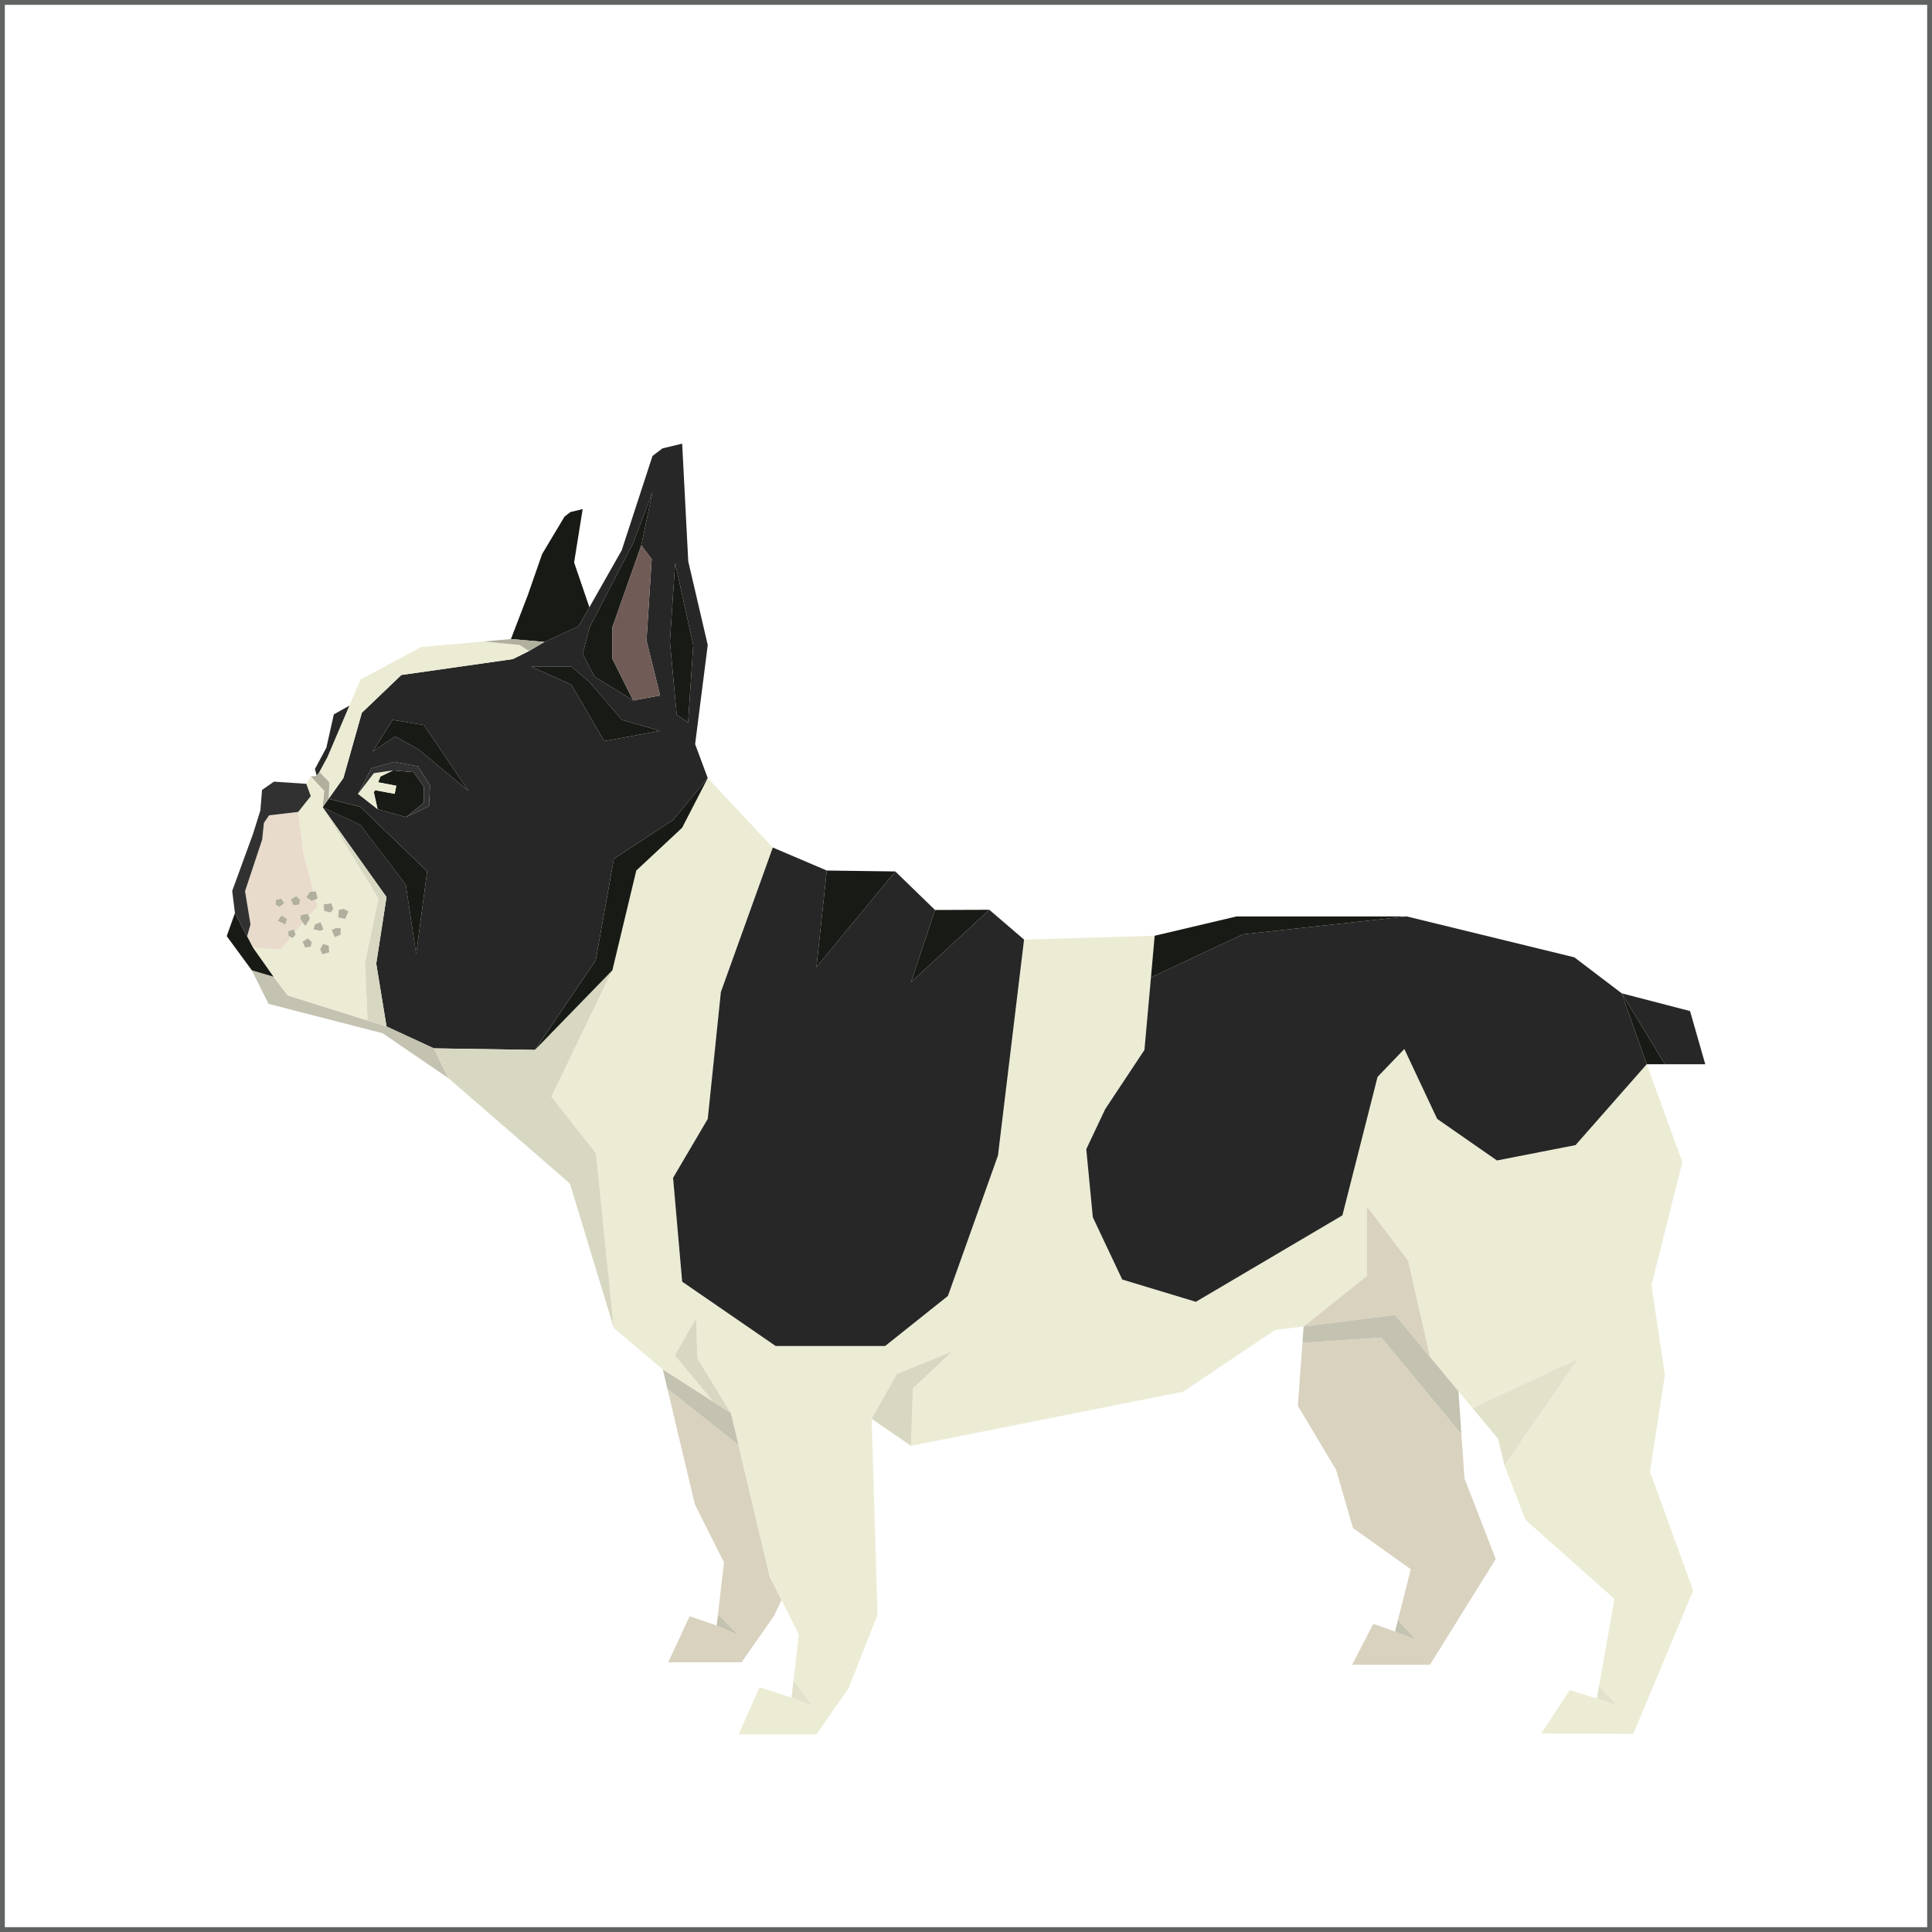 <?xml version="1.0" encoding="utf-8"?>
<!-- Generator: Adobe Illustrator 16.0.0, SVG Export Plug-In . SVG Version: 6.00 Build 0)  -->
<!DOCTYPE svg PUBLIC "-//W3C//DTD SVG 1.1//EN" "http://www.w3.org/Graphics/SVG/1.1/DTD/svg11.dtd">
<svg version="1.1" id="Warstwa_1" xmlns="http://www.w3.org/2000/svg" xmlns:xlink="http://www.w3.org/1999/xlink" x="0px" y="0px"
	 width="200px" height="200px" viewBox="0 0 200 200" enable-background="new 0 0 200 200" xml:space="preserve">
<rect x="0" y="0" width="200" height="200" fill="#808080" stroke="none"/>
<rect id="XMLID_15_" fill="#FFFFFF" stroke="#616363" stroke-miterlimit="10" width="200" height="200"/>
<g>
	<path fill="#272727" d="M69.677,84.886l3.589-4.339l-1.307-3.513l1.307-10.263l-2.018-8.664l-0.63-12.181l-2.04,0.49l-1.032,0.785
		l-3.186,9.764l-3.345,5.896l-1.113,1.964l-3.536,1.626l-1.597,0.941l-1.68,0.836l-11.545,1.646l-4.085,3.911l-1.913,6.759
		l-1.531,2.152l3.287,0.825l6.917,6.673l-1.137,8.591l-1.076-7.213l-4.709-6.188l-3.898-1.818l6.614,9.297l-1.064,6.894l1.064,6.501
		l4.901,2.267l10.464,0.162l6.293-9.29l1.876-10.501L69.677,84.886z M38.452,79.54l2.326-0.671l2.478,0.457l1.259,1.977
		l-0.102,2.157l-2.378,1.134l-2.943-0.831l-2.026-1.585L38.452,79.54z M48.501,81.877l-5.177-4.299l-2.432-1.348l-2.319,1.582
		l2.069-3.294l3.243,0.539L48.501,81.877z M66.927,66.308l1.409,5.69l-2.789,0.512l-3.997-2.457l-1.232-2.358l0.719-2.77
		l4.486-8.657l2.022-5.323l-1.159,5.503l1.079,1.435L66.927,66.308z M68.336,75.658l-5.787,1.062l-3.395-5.836l-4.15-1.869h4.15
		l1.862,1.582l3.356,3.922L68.336,75.658z M70.049,73.971l-0.698-7.538l0.54-8.137l1.873,8.476l-0.531,8.035L70.049,73.971z"/>
	<polygon fill="#ECECD5" points="54.768,67.394 53.088,68.23 41.542,69.876 37.458,73.787 35.545,80.546 34.014,82.698 
		34.099,80.982 33.063,79.913 33.898,78.363 36.165,73.052 37.322,70.347 43.585,66.979 50.059,66.404 53.79,66.771 	"/>
	<polygon fill="#D9D2BF" points="79.685,163.206 80.906,165.635 80.099,167.313 76.767,172.078 69.176,172.078 71.39,167.313 
		74.188,168.272 76.452,169.261 74.325,167.114 74.947,161.746 71.937,155.745 69.089,143.762 76.452,149.589 	"/>
	<polygon fill="#D9D2BF" points="151.284,148.471 151.604,153.049 154.836,161.393 148.029,172.337 139.97,172.337 142.164,168.097 
		144.413,168.894 146.544,169.749 144.719,167.695 146.039,162.445 140.063,158.184 138.307,152.146 134.352,145.528 
		134.828,139.01 142.996,138.464 	"/>
	<polygon fill="#ECECD5" points="57.082,113.534 63.395,100.44 65.869,90.117 70.618,85.685 73.266,80.546 80.001,87.734 
		74.624,102.692 73.266,115.827 69.677,121.929 70.618,132.679 80.297,139.338 91.631,139.338 98.128,134.157 103.311,119.618 
		106.011,97.268 119.531,96.868 119.146,101.183 118.471,108.689 114.407,114.819 112.449,118.963 113.128,126.01 116.173,132.457 
		123.793,134.763 138.966,125.815 142.607,111.476 145.377,108.594 148.773,115.827 154.963,120.132 163.101,118.542 
		170.468,110.169 174.156,120.299 170.958,133.032 172.353,142.34 170.801,152.321 175.278,164.66 169.078,179.496 159.549,179.449 
		162.503,174.961 165.302,175.829 167.423,176.55 165.535,174.526 167.131,165.526 157.921,157.34 155.744,151.713 163.417,140.618 
		152.426,145.757 150.98,144.019 148.042,140.482 145.771,130.509 141.493,124.878 141.493,132.095 134.949,137.315 
		131.983,137.688 122.485,144.069 94.306,149.67 94.511,143.724 98.589,139.902 92.837,142.22 90.235,146.874 90.842,167.15 
		87.845,174.771 84.518,179.535 76.457,179.535 78.623,174.663 81.938,175.731 84.157,176.614 82.143,173.983 82.693,169.206 
		80.906,165.635 79.685,163.206 76.452,149.589 75.666,146.289 72.197,140.607 72.065,136.43 69.848,140.314 73.869,145.136 
		68.617,141.772 63.547,137.49 61.7,119.389 	"/>
	<polygon fill="#181B15" points="56.365,66.453 52.891,66.152 54.643,61.595 56.117,57.36 58.437,53.484 59.044,53.01 
		60.318,52.698 59.432,58.227 61.014,62.862 59.901,64.826 	"/>
	<polygon fill="#272727" points="174.954,104.666 176.528,110.169 172.353,110.169 167.877,102.827 	"/>
	<polygon fill="#272727" points="33.063,79.913 32.781,80.308 32.603,79.604 33.786,77.397 34.56,73.95 36.165,73.052 
		33.898,78.363 	"/>
	<polygon fill="#272727" points="98.128,134.157 91.631,139.338 80.297,139.338 70.618,132.679 69.677,121.929 73.266,115.827 
		74.624,102.692 80.001,87.734 85.588,90.117 84.518,100.117 92.682,90.211 96.793,94.201 94.306,101.68 102.413,94.18 
		106.011,97.268 103.311,119.618 	"/>
	<polygon fill="#272727" points="154.963,120.132 148.773,115.827 145.377,108.594 142.607,111.476 138.966,125.815 
		123.793,134.763 116.173,132.457 113.128,126.01 112.449,118.963 114.407,114.819 118.471,108.689 119.146,101.183 128.651,96.723 
		145.631,94.87 153.271,96.733 162.976,99.102 167.877,102.827 170.468,110.169 163.101,118.542 	"/>
	<polygon fill="#D8D8C2" points="98.589,139.902 94.511,143.724 94.306,149.67 90.235,146.874 92.837,142.22 	"/>
	<polygon fill="#C4C2B0" points="29.776,103.039 38.044,105.641 40.012,106.261 44.913,108.527 46.424,111.615 39.607,106.958 
		27.797,103.918 26.069,100.447 28.313,101.108 	"/>
	<polygon fill="#E2E2CB" points="155.744,151.713 155.08,148.941 152.426,145.757 163.417,140.618 	"/>
	<polygon fill="#D9D2BF" points="141.493,124.878 145.771,130.509 148.042,140.482 144.413,136.127 134.949,137.315 
		141.493,132.095 	"/>
	<polygon fill="#181B15" points="172.353,110.169 170.468,110.169 167.877,102.827 	"/>
	<polygon fill="#D8D8C2" points="69.848,140.314 72.065,136.43 72.197,140.607 75.666,146.289 73.869,145.136 	"/>
	<polygon fill="#D8D8C2" points="55.377,108.689 63.395,100.44 57.082,113.534 61.7,119.389 63.547,137.49 58.992,122.512 
		46.424,111.615 44.913,108.527 	"/>
	<polygon fill="#181B15" points="96.793,94.201 102.413,94.18 94.306,101.68 	"/>
	<polygon fill="#181B15" points="85.588,90.117 92.682,90.211 84.518,100.117 	"/>
	<polygon fill="#181B15" points="37.301,83.523 44.218,90.197 43.081,98.788 42.005,91.574 37.295,85.387 33.397,83.568 
		34.014,82.698 	"/>
	<polygon fill="#B1AF9D" points="34.099,80.982 34.014,82.698 33.397,83.568 33.555,81.877 32.17,80.384 32.781,80.308 
		33.063,79.913 	"/>
	<polygon fill="#B1AF9D" points="54.768,67.394 53.79,66.771 50.059,66.404 52.891,66.152 56.365,66.453 	"/>
	<polygon fill="#181B15" points="65.869,90.117 63.395,100.44 55.377,108.689 61.671,99.4 63.547,88.898 69.677,84.886 
		73.266,80.546 70.618,85.685 	"/>
	<polygon fill="#C4C2B0" points="148.042,140.482 150.98,144.019 151.284,148.471 142.996,138.464 134.828,139.01 134.949,137.315 
		144.413,136.127 	"/>
	<polygon fill="#C4C2B0" points="75.666,146.289 76.452,149.589 69.089,143.762 68.617,141.772 73.869,145.136 	"/>
	<polygon fill="#C4C2B0" points="74.188,168.272 74.325,167.114 76.452,169.261 	"/>
	<polygon fill="#C4C2B0" points="144.413,168.894 144.719,167.695 146.544,169.749 	"/>
	<polygon fill="#E2E2CB" points="165.302,175.829 165.535,174.526 167.423,176.55 	"/>
	<polygon fill="#E2E2CB" points="81.938,175.731 82.143,173.983 84.157,176.614 	"/>
	<polygon fill="#181B15" points="63.395,68.205 65.547,72.51 61.551,70.053 60.318,67.694 61.038,64.924 65.523,56.267 
		67.545,50.944 66.387,56.447 63.395,64.924 	"/>
	<polygon fill="#705B56" points="65.547,72.51 63.395,68.205 63.395,64.924 66.387,56.447 67.466,57.881 66.927,66.308 
		68.336,71.998 	"/>
	<polygon fill="#181B15" points="69.891,58.295 71.764,66.771 71.232,74.806 70.049,73.971 69.351,66.433 	"/>
	<polygon fill="#181B15" points="59.154,70.883 55.004,69.014 59.154,69.014 61.016,70.596 64.372,74.518 68.336,75.658 
		62.549,76.72 	"/>
	<polygon fill="#181B15" points="40.893,76.23 38.574,77.813 40.643,74.518 43.885,75.057 48.501,81.877 43.325,77.578 	"/>
	<polygon fill="#181B15" points="38.809,81.797 40.861,82.177 41.021,81.344 39.138,80.982 39.386,80.384 40.673,79.753 
		42.823,79.935 43.885,81.457 43.885,83.083 42.034,84.593 39.09,83.762 38.702,82.041 	"/>
	<polygon fill="#ECECD5" points="40.673,79.753 39.386,80.384 39.138,80.982 41.021,81.344 40.861,82.177 38.809,81.797 
		38.702,82.041 39.09,83.762 37.064,82.177 38.702,80.038 	"/>
	<polygon fill="#313131" points="43.255,79.325 44.514,81.302 44.412,83.459 42.034,84.593 43.885,83.083 43.885,81.457 
		42.823,79.935 40.673,79.753 38.702,80.038 37.064,82.177 38.452,79.54 40.777,78.868 	"/>
	<path fill="#ECECD5" d="M33.555,81.877l-1.385-1.493l-0.459,0.754l0.459,1.277l-1.297,1.633l0.563,4.371l1.023,3.861l0.25-0.011
		l0.171,0.755l-0.202,0.079l0.202,0.761l-0.919,0.932l0.118,0.294l-0.462,0.758l-0.258-0.332l-0.836,1.02l0.087,0.209l-0.317,0.367
		l-0.162-0.098l-1.068,1.299l-2.87-0.214l2.121,3.009l1.464,1.931l8.268,2.602l-0.26-6.011l1.399-6.609l-5.787-9.453L33.555,81.877z
		 M35.729,95.132l-0.717-0.164l0.053-0.773l0.501-0.114l0.519,0.264L35.729,95.132z M34.332,96.257l0.433-0.171h0.505l-0.008,0.672
		l-0.618,0.256L34.332,96.257z M34.233,94.461l-0.687-0.158l-0.022-0.689l0.783-0.101l0.191,0.569L34.233,94.461z M33.143,98.256
		l0.296-0.539l0.588,0.174l0.062,0.694l-0.727,0.203L33.143,98.256z M32.276,97.524l-0.109,0.485l-0.588,0.09l-0.255-0.621
		l0.54-0.333L32.276,97.524z M33.183,95.461l0.307,0.754l-0.352,0.146l-0.687-0.157l0.155-0.504L33.183,95.461z"/>
	<polygon fill="#B1AF9D" points="35.064,94.195 35.566,94.081 36.085,94.345 35.729,95.132 35.011,94.968 	"/>
	<polygon fill="#B1AF9D" points="33.525,93.613 34.308,93.512 34.499,94.081 34.233,94.461 33.547,94.303 	"/>
	<polygon fill="#B1AF9D" points="35.27,96.086 35.262,96.759 34.644,97.015 34.332,96.257 34.765,96.086 	"/>
	<polygon fill="#B1AF9D" points="33.138,96.361 32.451,96.204 32.606,95.7 33.183,95.461 33.49,96.216 	"/>
	<polygon fill="#B1AF9D" points="31.146,94.695 31.881,94.603 31.961,94.796 32.079,95.09 31.616,95.849 31.358,95.517 
		31.07,95.143 	"/>
	<polygon fill="#B1AF9D" points="31.674,92.891 32.083,92.301 32.458,92.281 32.709,92.27 32.88,93.025 32.678,93.104 
		32.259,93.277 	"/>
	<polygon fill="#B1AF9D" points="34.027,97.891 34.088,98.585 33.361,98.788 33.143,98.256 33.439,97.717 	"/>
	<polygon fill="#B1AF9D" points="31.579,98.099 31.324,97.479 31.864,97.146 32.276,97.524 32.167,98.009 	"/>
	<g>
		<polygon fill="none" points="29.105,93.021 29.427,93.496 28.933,93.865 28.534,93.643 28.555,93.17 		"/>
		<polygon fill="none" points="29.715,95.146 29.526,95.693 29.006,95.439 28.756,95.333 29.139,94.763 		"/>
		<path fill="#E8DBCC" d="M25.932,95.693l-0.347,1.242l0.607,1.164l2.87,0.214l1.068-1.299l-0.281-0.168v-0.451l0.542-0.179
			l0.132,0.32l0.836-1.02l-0.289-0.374l0.076-0.448l0.735-0.092l0.08,0.193l0.919-0.932l-0.202-0.761l-0.419,0.173l-0.585-0.386
			l0.409-0.59l0.375-0.02l-1.023-3.861l-0.563-4.371l-3.018,0.354l-0.536,0.785l-0.179,1.728l-1.772,5.337L25.932,95.693z
			 M30.118,93.101l0.542-0.327l0.41,0.375l-0.11,0.488l-0.588,0.083L30.118,93.101z M28.756,95.333l0.383-0.57l0.576,0.383
			l-0.189,0.546l-0.52-0.254L28.756,95.333z M28.534,93.643l0.021-0.473l0.55-0.149l0.322,0.475l-0.494,0.369L28.534,93.643z"/>
		<polygon fill="#B1AF9D" points="31.07,93.149 30.959,93.638 30.372,93.72 30.118,93.101 30.66,92.774 		"/>
	</g>
	<polygon fill="#B1AF9D" points="29.849,96.395 30.391,96.216 30.522,96.536 30.609,96.745 30.292,97.112 30.13,97.015 
		29.849,96.846 	"/>
	<polygon fill="#B1AF9D" points="29.715,95.146 29.526,95.693 29.006,95.439 28.756,95.333 29.139,94.763 	"/>
	<polygon fill="#B1AF9D" points="29.105,93.021 29.427,93.496 28.933,93.865 28.534,93.643 28.555,93.17 	"/>
	<polygon fill="#D8D8C2" points="39.184,93.021 33.397,83.568 40.012,92.865 38.947,99.759 40.012,106.261 38.044,105.641 
		37.785,99.63 	"/>
	<polygon fill="#181B15" points="25.584,96.935 26.191,98.099 28.313,101.108 26.069,100.447 23.471,96.908 24.321,94.521 	"/>
	<polygon fill="#313131" points="26.191,86.33 26.958,83.88 27.125,81.776 28.358,80.916 31.71,81.139 32.17,82.416 30.873,84.049 
		27.855,84.403 27.319,85.188 27.14,86.916 25.368,92.253 25.932,95.693 25.584,96.935 24.321,94.521 24.037,92.229 	"/>
	<polygon fill="#181B15" points="119.146,101.183 119.531,96.868 128,94.87 145.631,94.87 128.651,96.723 	"/>
</g>
</svg>
